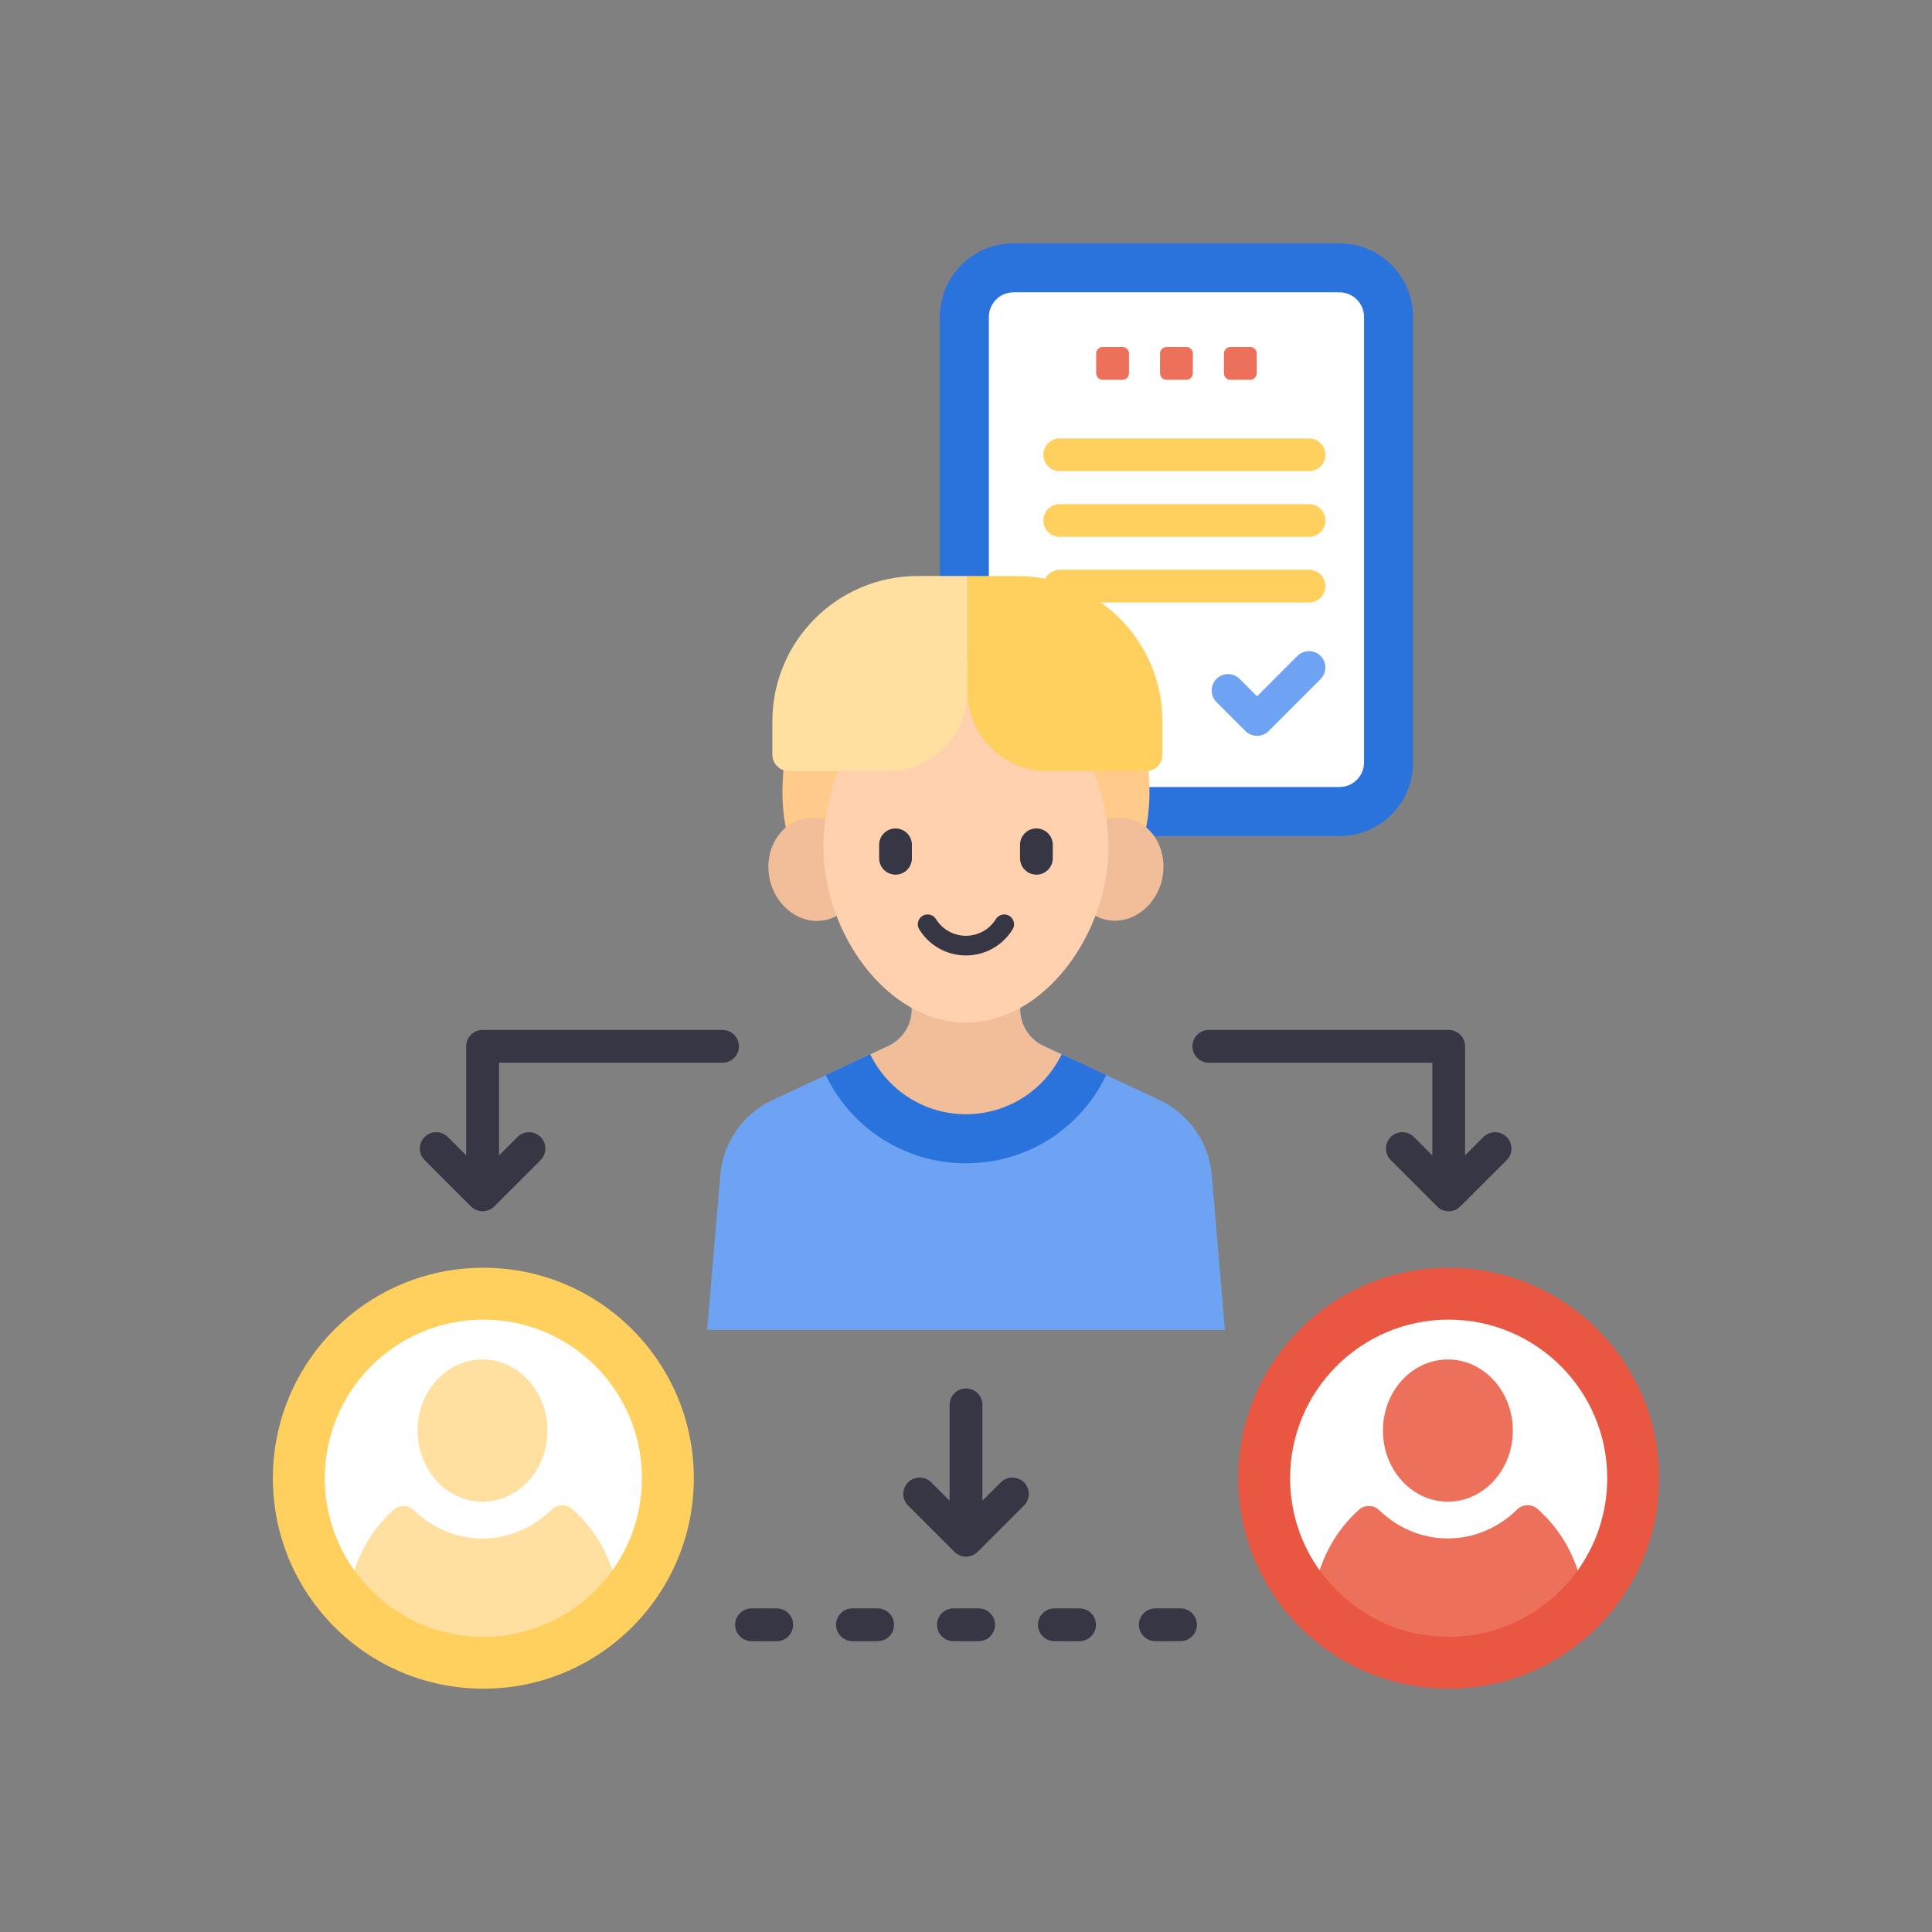 <?xml version="1.0" encoding="UTF-8"?>
<svg id="uuid-c3e8ec9a-e0da-4fe6-b3a7-60fa07d2a0f5" data-name="Laag 1" xmlns="http://www.w3.org/2000/svg" viewBox="0 0 500 500">
  <rect x="0" y="0" width="500" height="500" fill="#808080" stroke="none"/>
  <defs>
    <style>
      .uuid-132659e0-de77-40ed-b752-bbade672ae2e {
        fill: #ffd05e;
      }

      .uuid-bc23a8be-3def-44b1-abd4-215d1a78f932 {
        fill: #fff;
      }

      .uuid-f83e2bed-5b5c-4f7a-9e33-c4e728b5ca88 {
        fill: #f2bd99;
      }

      .uuid-eda0d196-86d6-44aa-9d8e-1abcf8d16a75 {
        fill: #e95642;
      }

      .uuid-9d0f6fba-1b14-4994-a8d8-9df048ff8f06 {
        fill: #2a73dd;
      }

      .uuid-5b6ebcc6-655c-4afe-9a26-ab28b0effad4 {
        fill: #ed705b;
      }

      .uuid-6eae2a14-9086-4a94-a48b-3b50fa1b86b7 {
        fill: #ffe0a1;
      }

      .uuid-9cbb3e92-dfca-4aa4-8345-8ab9e9ad4920 {
        fill: #6da3f2;
      }

      .uuid-468e8178-de81-4d19-8209-0bf3281db0dd {
        fill: #ffd1ae;
      }

      .uuid-0c3ef049-78e4-4849-959f-20e9d12bc54c {
        fill: #ffca8a;
      }

      .uuid-d67eaf5c-e328-43a9-bb81-fd20f423517f {
        fill: #373644;
      }
    </style>
  </defs>
  <path class="uuid-9d0f6fba-1b14-4994-a8d8-9df048ff8f06" d="M346.66,216.38h-84.39c-10.52,0-19.04-8.53-19.04-19.04v-115.32c0-10.52,8.53-19.04,19.04-19.04h84.39c10.52,0,19.04,8.53,19.04,19.04v115.32c0,10.52-8.53,19.04-19.04,19.04Z"/>
  <path class="uuid-bc23a8be-3def-44b1-abd4-215d1a78f932" d="M262.27,203.68c-3.5,0-6.35-2.85-6.35-6.35v-115.32c0-3.5,2.85-6.35,6.35-6.35h84.39c3.5,0,6.35,2.85,6.35,6.35v115.32c0,3.5-2.85,6.35-6.35,6.35h-84.39Z"/>
  <g>
    <path class="uuid-132659e0-de77-40ed-b752-bbade672ae2e" d="M274.26,121.94h64.51c2.34,0,4.24-1.9,4.24-4.24s-1.9-4.24-4.24-4.24h-64.51c-2.34,0-4.24,1.9-4.24,4.24s1.9,4.24,4.24,4.24Z"/>
    <path class="uuid-132659e0-de77-40ed-b752-bbade672ae2e" d="M338.77,130.46h-64.51c-2.34,0-4.24,1.9-4.24,4.24s1.9,4.24,4.24,4.24h64.51c2.34,0,4.24-1.9,4.24-4.24s-1.9-4.24-4.24-4.24Z"/>
    <path class="uuid-132659e0-de77-40ed-b752-bbade672ae2e" d="M338.77,147.45h-64.51c-2.34,0-4.24,1.9-4.24,4.24s1.9,4.24,4.24,4.24h64.51c2.34,0,4.24-1.9,4.24-4.24s-1.9-4.24-4.24-4.24Z"/>
  </g>
  <path class="uuid-5b6ebcc6-655c-4afe-9a26-ab28b0effad4" d="M290.48,98.29h-5.09c-.94,0-1.7-.76-1.7-1.7v-5.09c0-.94.76-1.7,1.7-1.7h5.09c.94,0,1.7.76,1.7,1.7v5.09c0,.94-.76,1.7-1.7,1.7Z"/>
  <path class="uuid-5b6ebcc6-655c-4afe-9a26-ab28b0effad4" d="M307.01,98.29h-5.09c-.94,0-1.7-.76-1.7-1.7v-5.09c0-.94.76-1.7,1.7-1.7h5.09c.94,0,1.7.76,1.7,1.7v5.09c0,.94-.76,1.7-1.7,1.7Z"/>
  <path class="uuid-5b6ebcc6-655c-4afe-9a26-ab28b0effad4" d="M323.54,98.29h-5.09c-.94,0-1.7-.76-1.7-1.7v-5.09c0-.94.76-1.7,1.7-1.7h5.09c.94,0,1.7.76,1.7,1.7v5.09c0,.94-.76,1.7-1.7,1.7Z"/>
  <path class="uuid-9cbb3e92-dfca-4aa4-8345-8ab9e9ad4920" d="M325.33,190.44c-1.12,0-2.2-.45-3-1.24l-7.51-7.51c-1.65-1.65-1.65-4.34,0-5.99,1.66-1.66,4.34-1.66,5.99,0l4.51,4.51,10.45-10.45c1.65-1.66,4.34-1.66,5.99,0,1.65,1.65,1.65,4.34,0,5.99l-13.44,13.45c-.79.8-1.87,1.24-3,1.24Z"/>
  <path class="uuid-0c3ef049-78e4-4849-959f-20e9d12bc54c" d="M203.66,193.13c-1.13,5.56-4.24,26.12,8.54,37.35h20.48v-37.35h-29.01Z"/>
  <path class="uuid-0c3ef049-78e4-4849-959f-20e9d12bc54c" d="M296.32,193.13c1.13,5.56,4.24,26.12-8.54,37.35h-20.48v-37.35h29.01Z"/>
  <ellipse class="uuid-f83e2bed-5b5c-4f7a-9e33-c4e728b5ca88" cx="289.13" cy="224.94" rx="13.41" ry="11.92" transform="translate(7.79 459.55) rotate(-77.71)"/>
  <ellipse class="uuid-f83e2bed-5b5c-4f7a-9e33-c4e728b5ca88" cx="210.85" cy="224.97" rx="11.92" ry="13.41" transform="translate(-43.06 50.05) rotate(-12.29)"/>
  <path class="uuid-9cbb3e92-dfca-4aa4-8345-8ab9e9ad4920" d="M317,344.17l-3.39-40.03c-.71-8.46-5.91-15.9-13.6-19.49l-29.89-13.97c-3.7-1.73-6.07-5.45-6.07-9.53v-11.23h-28.09v11.23c0,4.09-2.37,7.81-6.07,9.53l-29.89,13.97c-7.7,3.59-12.89,11.03-13.6,19.49l-3.39,40.03h133.99Z"/>
  <path class="uuid-9d0f6fba-1b14-4994-a8d8-9df048ff8f06" d="M286.28,278.23c-6.65,13.96-20.64,22.84-36.28,22.84s-29.51-8.89-36.21-22.65l-.08-.18,16.18-7.56c3.7-1.73,6.07-5.45,6.07-9.53v-11.23h28.09v11.23c0,4.09,2.37,7.81,6.07,9.53l16.17,7.55Z"/>
  <path class="uuid-f83e2bed-5b5c-4f7a-9e33-c4e728b5ca88" d="M274.76,272.85c-4.46,9.19-13.87,15.51-24.77,15.51s-20.31-6.32-24.77-15.5l4.66-2.18c3.7-1.73,6.07-5.45,6.07-9.53v-11.23h28.09v11.23c0,4.09,2.37,7.81,6.07,9.53l4.65,2.17Z"/>
  <path class="uuid-468e8178-de81-4d19-8209-0bf3281db0dd" d="M286.87,219.2c0,22.29-16.51,45.45-36.88,45.45s-36.88-23.16-36.88-45.45,16.51-48.81,36.88-48.81c20.37,0,36.88,26.51,36.88,48.81Z"/>
  <path class="uuid-d67eaf5c-e328-43a9-bb81-fd20f423517f" d="M249.99,247.27c-4.94,0-9.46-2.52-12.08-6.73-.74-1.19-.38-2.76.81-3.5,1.19-.74,2.76-.38,3.5.81,1.69,2.71,4.59,4.33,7.76,4.33s6.07-1.62,7.76-4.33c.74-1.19,2.31-1.55,3.5-.81,1.19.74,1.56,2.31.81,3.5-2.62,4.21-7.14,6.73-12.08,6.73Z"/>
  <g>
    <path class="uuid-d67eaf5c-e328-43a9-bb81-fd20f423517f" d="M231.76,214.4c-2.34,0-4.24,1.9-4.24,4.24v3.48c0,2.34,1.9,4.24,4.24,4.24s4.24-1.9,4.24-4.24v-3.48c0-2.34-1.9-4.24-4.24-4.24Z"/>
    <path class="uuid-d67eaf5c-e328-43a9-bb81-fd20f423517f" d="M268.22,214.4c-2.34,0-4.24,1.9-4.24,4.24v3.48c0,2.34,1.9,4.24,4.24,4.24s4.24-1.9,4.24-4.24v-3.48c0-2.34-1.9-4.24-4.24-4.24Z"/>
  </g>
  <path class="uuid-132659e0-de77-40ed-b752-bbade672ae2e" d="M296.61,199.54h-25.57c-11.42,0-20.67-9.26-20.67-20.67v-29.8h12.86c20.78,0,37.62,16.84,37.62,37.62v8.62c0,2.34-1.9,4.24-4.24,4.24Z"/>
  <path class="uuid-6eae2a14-9086-4a94-a48b-3b50fa1b86b7" d="M204.13,199.54h25.57c11.42,0,20.67-9.26,20.67-20.67v-29.8h-12.86c-20.78,0-37.62,16.84-37.62,37.62v8.62c0,2.34,1.9,4.24,4.24,4.24Z"/>
  <circle class="uuid-eda0d196-86d6-44aa-9d8e-1abcf8d16a75" cx="374.91" cy="382.56" r="54.47"/>
  <path class="uuid-bc23a8be-3def-44b1-abd4-215d1a78f932" d="M408.3,406.41v-.02h-66.78v.03c-4.81-6.73-7.64-14.97-7.64-23.87,0-22.66,18.37-41.03,41.03-41.03s41.04,18.37,41.04,41.03c0,8.9-2.83,17.13-7.64,23.86Z"/>
  <path class="uuid-5b6ebcc6-655c-4afe-9a26-ab28b0effad4" d="M408.3,406.4c-7.44,10.41-19.62,17.2-33.39,17.2s-25.95-6.79-33.39-17.2c2.28-6.91,6.07-11.97,10.14-15.65,1.52-1.37,3.84-1.32,5.32.11,4.68,4.53,10.9,7.29,17.73,7.29s13.2-2.84,17.9-7.47c1.46-1.44,3.78-1.51,5.32-.15,4.16,3.7,8.05,8.82,10.38,15.86Z"/>
  <ellipse class="uuid-5b6ebcc6-655c-4afe-9a26-ab28b0effad4" cx="374.71" cy="370.23" rx="16.81" ry="18.4"/>
  <circle class="uuid-132659e0-de77-40ed-b752-bbade672ae2e" cx="125.09" cy="382.56" r="54.47"/>
  <path class="uuid-bc23a8be-3def-44b1-abd4-215d1a78f932" d="M158.48,406.41v-.02h-66.78v.02c-4.81-6.73-7.64-14.96-7.64-23.86,0-22.66,18.37-41.03,41.04-41.03s41.03,18.37,41.03,41.03c0,8.9-2.83,17.13-7.64,23.86Z"/>
  <path class="uuid-6eae2a14-9086-4a94-a48b-3b50fa1b86b7" d="M158.48,406.4c-7.44,10.41-19.62,17.2-33.39,17.2s-25.95-6.79-33.39-17.2c2.28-6.91,6.07-11.97,10.14-15.65,1.52-1.37,3.84-1.32,5.32.11,4.68,4.53,10.9,7.29,17.73,7.29s13.2-2.84,17.9-7.47c1.46-1.44,3.78-1.51,5.32-.15,4.16,3.7,8.05,8.82,10.38,15.86Z"/>
  <ellipse class="uuid-6eae2a14-9086-4a94-a48b-3b50fa1b86b7" cx="124.88" cy="370.23" rx="16.81" ry="18.4"/>
  <g>
    <path class="uuid-d67eaf5c-e328-43a9-bb81-fd20f423517f" d="M186.97,266.55h-62.08c-2.34,0-4.24,1.9-4.24,4.24v28.22l-4.76-4.76c-1.65-1.65-4.34-1.65-5.99,0-1.66,1.66-1.66,4.34,0,5.99l12,12c.79.79,1.87,1.24,3,1.24s2.2-.45,3-1.24l12-12c1.65-1.65,1.65-4.34,0-5.99-1.66-1.65-4.34-1.65-5.99,0l-4.76,4.76v-23.98h57.84c2.34,0,4.24-1.9,4.24-4.24s-1.9-4.24-4.24-4.24Z"/>
    <path class="uuid-d67eaf5c-e328-43a9-bb81-fd20f423517f" d="M389.91,294.25c-1.66-1.65-4.34-1.65-5.99,0l-4.76,4.76v-28.22c0-2.34-1.9-4.24-4.24-4.24h-62.08c-2.34,0-4.24,1.9-4.24,4.24s1.9,4.24,4.24,4.24h57.84v23.98l-4.76-4.76c-1.65-1.65-4.34-1.66-5.99,0-1.65,1.65-1.65,4.34,0,5.99l12,12c.79.8,1.87,1.24,3,1.24s2.2-.45,3-1.24l12-12c1.65-1.65,1.65-4.34,0-5.99Z"/>
    <path class="uuid-d67eaf5c-e328-43a9-bb81-fd20f423517f" d="M259,383.63l-4.76,4.76v-24.83c0-2.34-1.9-4.24-4.24-4.24s-4.24,1.9-4.24,4.24v24.83l-4.76-4.76c-1.65-1.65-4.34-1.65-5.99,0-1.66,1.66-1.66,4.34,0,5.99l12,12c.79.8,1.87,1.24,3,1.24s2.2-.45,3-1.24l12-12c1.65-1.65,1.65-4.34,0-5.99-1.65-1.65-4.34-1.65-5.99,0Z"/>
    <path class="uuid-d67eaf5c-e328-43a9-bb81-fd20f423517f" d="M201.02,416.25h-6.53c-2.34,0-4.24,1.9-4.24,4.24s1.9,4.24,4.24,4.24h6.53c2.34,0,4.24-1.9,4.24-4.24s-1.9-4.24-4.24-4.24Z"/>
    <path class="uuid-d67eaf5c-e328-43a9-bb81-fd20f423517f" d="M227.14,416.25h-6.53c-2.34,0-4.24,1.9-4.24,4.24s1.9,4.24,4.24,4.24h6.53c2.34,0,4.24-1.9,4.24-4.24s-1.9-4.24-4.24-4.24Z"/>
    <path class="uuid-d67eaf5c-e328-43a9-bb81-fd20f423517f" d="M253.27,416.25h-6.53c-2.34,0-4.24,1.9-4.24,4.24s1.9,4.24,4.24,4.24h6.53c2.34,0,4.24-1.9,4.24-4.24s-1.9-4.24-4.24-4.24Z"/>
    <path class="uuid-d67eaf5c-e328-43a9-bb81-fd20f423517f" d="M279.39,416.25h-6.53c-2.34,0-4.24,1.9-4.24,4.24s1.9,4.24,4.24,4.24h6.53c2.34,0,4.24-1.9,4.24-4.24s-1.9-4.24-4.24-4.24Z"/>
    <path class="uuid-d67eaf5c-e328-43a9-bb81-fd20f423517f" d="M305.52,416.25h-6.53c-2.34,0-4.24,1.9-4.24,4.24s1.9,4.24,4.24,4.24h6.53c2.34,0,4.24-1.9,4.24-4.24s-1.9-4.24-4.24-4.24Z"/>
  </g>
</svg>